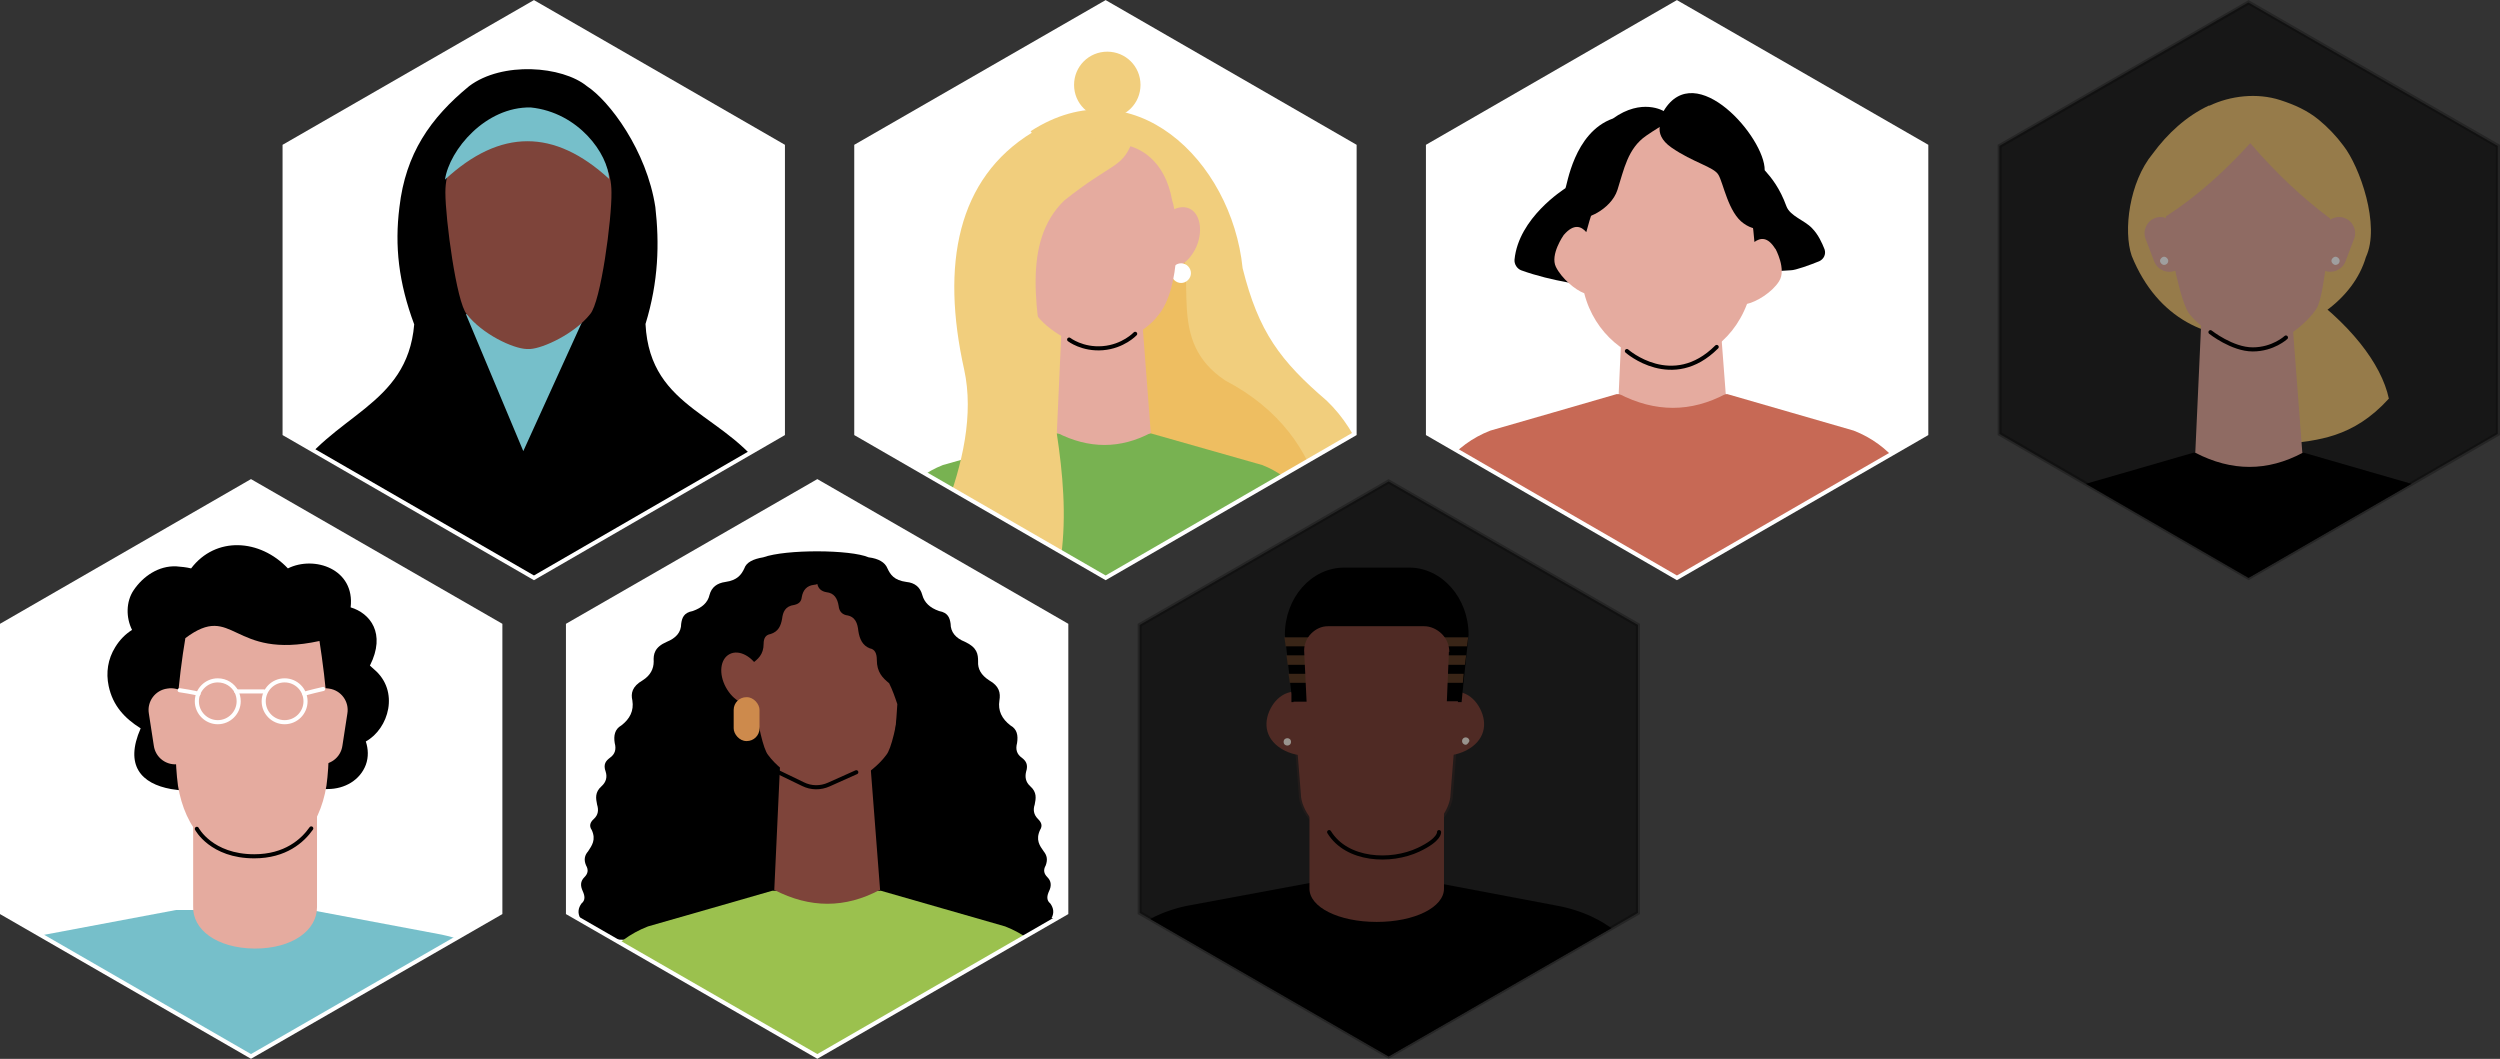 <?xml version="1.0" encoding="UTF-8"?><svg xmlns="http://www.w3.org/2000/svg" xmlns:xlink="http://www.w3.org/1999/xlink" viewBox="0 0 60.96 25.82"><rect x="0" y="0" width="60.96" height="25.82" fill="#333333" stroke="none"/><defs><style>.k,.l,.m,.n,.o,.p{stroke-width:.1px;}.k,.l,.m,.p{stroke-miterlimit:10;}.k,.m,.n,.o{fill:none;}.k,.o,.p{stroke:#fff;}.l,.q,.m{opacity:.27;}.l,.m,.n{stroke:#000;}.r{fill:#bb834d;}.s{fill:#5c3c25;}.t{fill:#5d2e3d;}.u{isolation:isolate;}.v,.p{fill:#fff;}.w,.x{fill:#7e443a;}.y{fill:#9bc14e;}.z{fill:#e5ab9f;}.aa{opacity:.75;}.ab{opacity:.5;}.ac{fill:#f1ce7d;}.x{mix-blend-mode:multiply;opacity:.2;}.ad{clip-path:url(#h);}.ae{clip-path:url(#j);}.af{clip-path:url(#e);}.ag{clip-path:url(#d);}.ah{clip-path:url(#g);}.ai{clip-path:url(#f);}.aj{clip-path:url(#i);}.ak{fill:#cd8a4c;}.n,.o{stroke-linecap:round;stroke-linejoin:round;}.al{fill:#f6ede3;}.am{fill:#c76955;}.an{fill:#f0c676;}.ao{fill:#eebe61;}.ap{fill:#76bfca;}.aq{fill:#78b251;}</style><clipPath id="d"><polygon class="p" points="6.94 3.56 6.94 10.58 13.02 14.09 19.09 10.58 19.09 3.56 13.02 .06 6.94 3.56"/></clipPath><clipPath id="e"><polygon class="p" points="20.88 3.56 20.88 10.58 26.96 14.09 33.03 10.58 33.03 3.56 26.96 .06 20.88 3.56"/></clipPath><clipPath id="f"><polygon class="p" points="34.82 3.56 34.82 10.58 40.89 14.09 46.97 10.58 46.97 3.56 40.89 .06 34.82 3.56"/></clipPath><clipPath id="g"><polygon class="l" points="48.76 3.56 48.76 10.58 54.83 14.09 60.91 10.58 60.91 3.56 54.83 .06 48.76 3.56"/></clipPath><clipPath id="h"><polygon class="l" points="27.79 15.24 27.79 22.26 33.86 25.76 39.94 22.26 39.94 15.24 33.86 11.74 27.79 15.24"/></clipPath><clipPath id="i"><polygon class="p" points="13.85 15.24 13.85 22.26 19.93 25.76 26 22.26 26 15.24 19.93 11.74 13.85 15.24"/></clipPath><clipPath id="j"><polygon class="p" points=".05 15.24 .05 22.26 6.12 25.76 12.2 22.26 12.2 15.24 6.12 11.74 .05 15.24"/></clipPath></defs><g class="u"><g id="b"><g id="c"><polygon class="v" points="6.94 3.56 6.94 10.58 13.02 14.09 19.09 10.58 19.09 3.56 13.02 .06 6.94 3.56"/><g class="ag"><path class="t" d="M20.7,17.25l-1.74-5.1c-.23-.62-.83-1.02-1.57-1.13-.01,0-.02,0-.03,0l-3.01-.49h-2.67l-3.05.5s-.03,0-.05.01c-.69.12-1.26.52-1.48,1.11l-1.74,5.1h15.35Z"/><path d="M18.78,11.7c-1-1.64-2.93-1.66-3.04-3.8.32-1.04.34-1.97.24-2.85-.21-1.38-1.12-2.59-1.67-2.95-.6-.49-2.06-.61-2.87,0-.95.78-1.55,1.65-1.7,2.95-.12.95-.02,1.84.36,2.86-.17,2.02-2.03,2.19-3.01,3.79-.29.56-.55,1.13-.61,1.86,3.81,2.35,7.98,2.96,12.91,0-.06-.72-.32-1.3-.61-1.86Z"/><polygon class="ap" points="11.36 7.66 12.76 11 14.23 7.77 11.36 7.66"/><path class="w" d="M13.42,3.24c-.19,0-.37,0-.54,0h0s0,0-.01,0h-.01s0,0,0,0c-.17,0-.35,0-.54,0-.61.03-1.46.41-1.46,1.45,0,.65.27,2.68.52,2.97.38.49,1.13.84,1.46.85h.09c.32-.02,1.08-.37,1.46-.85.26-.29.53-2.32.52-2.97,0-1.04-.86-1.42-1.46-1.45Z"/><path class="ap" d="M10.85,4.38c1.35-1.25,2.67-1.24,4-.02-.02-.6-.74-1.62-1.91-1.74-1.1-.02-1.98,1.03-2.09,1.76Z"/></g><polygon class="k" points="6.94 3.56 6.94 10.58 13.02 14.09 19.09 10.58 19.09 3.56 13.02 .06 6.94 3.56"/><polygon class="v" points="20.88 3.56 20.88 10.58 26.96 14.09 33.03 10.58 33.03 3.56 26.96 .06 20.88 3.56"/><g class="af"><path class="ac" d="M25.13,3.2c.7.83-.66,1.9-.64,5.22-.18,5.4,4.95,2.73,5.15,6.98l3.97.05c.02-1.23.42-4.07-1.26-5.68-1.13-.97-1.66-1.67-2.05-3.23-.27-2.64-2.68-4.95-5.17-3.34Z"/><path class="ao" d="M28.73,5.64c.49,1.2-.31,2.67,1.15,3.64,2.66,1.39,2.75,4.07,2.36,6l-5.15-2.85.08-5.23,1.56-1.56Z"/><path class="aq" d="M30.78,11.34s-2.71-.77-2.71-.77h-2.37s-2.7.77-2.71.77c-1.58.62-1.75,2.57-2.5,4.07h12.79c-.75-1.5-.92-3.45-2.5-4.07Z"/><path class="z" d="M28.06,10.55l-.22-2.89h-1.94l-.13,2.89c.78.4,1.55.4,2.3,0Z"/><path class="z" d="M28.39,6.51c-.27-.11-.35-.53-.19-.92.17-.4.52-.62.79-.51.27.11.35.53.19.92-.17.4-.52.62-.79.51Z"/><path class="v" d="M29.04,6.66c0,.13-.11.24-.24.24s-.24-.11-.24-.24.11-.24.24-.24.24.11.24.24Z"/><path class="z" d="M27.26,3.51c-.17,0-.33,0-.49,0h0s0,0-.01,0h-.01s0,0,0,0c-.15,0-.31,0-.49,0-.55.03-1.32.39-1.32,1.37-.1.57-.24,2.26.34,2.81.39.5,1.15.8,1.44.81h.08c.29-.02,1.1-.35,1.44-.81.56-.66.51-2.32.34-2.81-.17-.96-.79-1.34-1.32-1.37Z"/><path class="ac" d="M27.81,2.07c0,.45-.36.81-.81.81s-.81-.36-.81-.81.36-.81.81-.81.81.36.81.81Z"/><path class="ac" d="M27.6,3.48c-.25.63-.5.49-1.65,1.41-2.06,2,1.29,6.7-.63,10.51h-3.74c.82-1.49,2.41-4.2,1.93-6.39-.57-2.56-.17-4.66,1.66-5.78l2.43.25Z"/><path class="n" d="M26.07,8.28s.32.25.82.21.79-.35.79-.35"/></g><polygon class="k" points="20.88 3.56 20.88 10.58 26.96 14.09 33.03 10.58 33.03 3.56 26.96 .06 20.88 3.56"/><polygon class="v" points="34.82 3.56 34.82 10.58 40.89 14.09 46.97 10.58 46.97 3.56 40.89 .06 34.82 3.56"/><g class="ai"><path class="am" d="M45.2,10.5s-3.08-.89-3.08-.89h-2.7s-3.07.89-3.08.89c-1.8.7-1.99,2.93-2.85,4.64h14.56c-.86-1.71-1.05-3.94-2.85-4.64Z"/><path class="z" d="M42.08,9.6l-.25-3.29h-2.21l-.15,3.29c.89.46,1.76.46,2.62,0Z"/><path d="M40.57,2.71s-.53-.33-1.24.18c-.96.34-1.12,1.66-1.16,1.7-.04.03-1.14.72-1.24,1.74-.01.11.06.22.16.26.77.28,1.63.37,1.63.37,0,0,4.79-.37,4.95-.37.11,0,.47-.13.69-.22.11-.05.17-.17.13-.29-.06-.15-.15-.36-.31-.52-.18-.19-.53-.29-.62-.53-.16-.44-.36-.69-.53-.88.01-.79-1.68-2.74-2.46-1.45Z"/><path class="z" d="M43.29,6.07c-.19-.31-.37-.27-.51-.17-.11-1.55-.77-2.83-1.87-2.9-1.11-.07-1.83,1.15-2.23,2.66-.12-.14-.3-.22-.55.07,0,0-.34.48-.19.78.14.28.47.56.69.64.25.99,1.08,1.64,1.9,1.69.83.05,1.69-.43,2.07-1.43.23-.05.61-.28.78-.55.19-.29-.09-.8-.09-.8Z"/><path d="M40.57,2.87s-.33.37.19.73c.52.36,1.03.47,1.14.66.12.19.24.93.62,1.19.38.27.64.04.64.04l-.51-1.4s-.96-1.92-2.08-1.22Z"/><path d="M38.55,5.27c.04.13.73-.14.89-.64.16-.5.25-1.01.7-1.32.45-.31.62-.36.62-.36,0,0-.19-.28-.59-.04-.4.24-1.88,1.41-1.62,2.35Z"/></g><polygon class="k" points="34.82 3.56 34.82 10.58 40.89 14.09 46.97 10.58 46.97 3.56 40.89 .06 34.82 3.56"/><polygon class="q" points="48.76 3.56 48.76 10.58 54.83 14.09 60.91 10.58 60.91 3.56 54.83 .06 48.76 3.56"/><g class="ah"><path class="an" d="M53.87,2.57c-.56.26-1.02.69-1.38,1.18-.57.69-.72,1.88-.51,2.49,1.27,3.13,5.11,2.09,5.71.03.36-.77-.15-2.21-.55-2.72-.17-.23-.38-.45-.6-.63-.28-.23-.6-.37-.94-.48-.56-.18-1.21-.11-1.73.14Z"/><path class="an" d="M56.03,6.99c1.26.87,2.04,1.88,2.22,2.73-.88.97-1.75,1.01-2.52,1.11-.55-1.37-.37-2.48-.16-3.59l.47-.25Z"/><path d="M59.26,11.93s-3.08-.89-3.08-.89h-2.7s-3.07.89-3.08.89c-1.8.7-1.99,2.93-2.85,4.64h14.56c-.86-1.71-1.05-3.94-2.85-4.64Z"/><path class="z" d="M56.14,11.04l-.25-3.29h-2.21l-.15,3.29c.89.46,1.76.46,2.62,0Z"/><path class="z" d="M53.26,6.09c.08.2-.02.43-.22.51h0c-.2.08-.43-.02-.51-.22l-.21-.55c-.08-.2.02-.43.22-.51h0c.2-.08.43.02.51.22l.21.55Z"/><path class="z" d="M56.46,6.09c-.08.2.02.43.22.51h0c.2.08.43-.02.51-.22l.21-.55c.08-.2-.02-.43-.22-.51h0c-.2-.08-.43.02-.51.22l-.21.55Z"/><path class="z" d="M54.88,3.48c-.61.67-1.28,1.29-2.07,1.8.12.92.38,2.15.58,2.38.41.51,1.19.85,1.53.86h.09c.33-.03,1.09-.44,1.46-.97.17-.22.29-1.34.35-2.22-.7-.52-1.35-1.14-1.95-1.84Z"/><path class="v" d="M52.87,6.36c0,.06-.05.1-.1.1s-.1-.05-.1-.1.05-.1.1-.1.1.05.1.1Z"/><path class="v" d="M57.05,6.36c0,.06-.05.1-.1.1s-.1-.05-.1-.1.05-.1.1-.1.1.05.1.1Z"/></g><polygon class="m" points="48.76 3.56 48.76 10.58 54.83 14.09 60.91 10.58 60.91 3.56 54.83 .06 48.76 3.56"/><polygon class="q" points="27.79 15.24 27.79 22.26 33.86 25.76 39.94 22.26 39.94 15.24 33.86 11.74 27.79 15.24"/><g class="ad"><path d="M41.08,26.75c-.11-1.27-.45-4.11-3.03-4.65l-3.01-.57h-3.1s-3.01.56-3.01.56c-2.58.55-2.76,3.38-2.87,4.65h15.02Z"/><path class="w" d="M35.21,21.67c0,.45-.71.81-1.64.81s-1.64-.36-1.64-.81v-1.91h3.28v1.91Z"/><path class="w" d="M32.01,16.96c.46.24.68.73.49,1.1-.19.37-.72.47-1.18.24-.46-.24-.53-.65-.34-1.02.19-.37.57-.55,1.03-.31Z"/><path class="w" d="M35.06,16.96c-.46.24-.68.73-.49,1.1.19.37.72.47,1.18.24.46-.24.53-.65.34-1.02-.19-.37-.57-.55-1.03-.31Z"/><circle class="al" cx="31.39" cy="18.09" r=".09"/><path class="al" d="M35.83,18.07s-.04.09-.09.09-.09-.04-.09-.09.04-.09.09-.09.09.04.09.09Z"/><path d="M31.49,17.12h4.15c0-.06.17-1.64.17-1.64,0-.9-.65-1.64-1.45-1.64h-1.58c-.8,0-1.45.73-1.45,1.64l.16,1.44c0,.07,0,.14,0,.2Z"/><polygon class="r" points="33.68 15.25 33.68 15.25 33.68 15.25 33.68 15.25"/><polygon class="r" points="33.65 15.25 33.65 15.25 33.64 15.25 33.65 15.25"/><polygon class="s" points="31.45 16.65 32.47 16.65 32.47 16.43 31.42 16.43 31.45 16.65"/><polygon class="s" points="31.4 16.21 32.47 16.21 32.47 15.98 31.37 15.98 31.4 16.21"/><polygon class="s" points="31.35 15.76 32.47 15.76 32.47 15.54 31.32 15.54 31.35 15.76"/><polygon class="s" points="35.67 16.65 34.61 16.65 34.61 16.43 35.69 16.43 35.67 16.65"/><polygon class="s" points="35.72 16.21 34.61 16.21 34.61 15.98 35.75 15.98 35.72 16.21"/><polygon class="s" points="35.77 15.76 34.61 15.76 34.61 15.54 35.8 15.54 35.77 15.76"/><path class="w" d="M35.34,15.9c0-.16-.06-.32-.18-.44-.12-.12-.28-.19-.43-.19h-2.35c-.15,0-.29.06-.41.18-.11.11-.17.27-.17.41l.06,1.25h-.32s.18,2.25.18,2.25c0,.2.11.43.23.58.13.15.34.26.5.26h2.19c.16,0,.38-.11.5-.26.12-.15.23-.38.23-.58l.18-2.26h-.27s.05-1.21.05-1.21Z"/><path class="x" d="M35.26,17.12l-.19.81c-.03.12-.09.23-.2.31-.1.08-.23.12-.35.12h-1.92c-.12,0-.25-.04-.35-.12-.1-.08-.17-.19-.2-.31l-.19-.81h-.37s.18,2.25.18,2.25c0,.2.11.43.23.58.13.15.34.26.5.26h2.3c.16,0,.37-.11.5-.26.12-.15.23-.38.23-.58l.18-2.25h-.37Z"/></g><polygon class="m" points="27.79 15.24 27.79 22.26 33.86 25.76 39.94 22.26 39.94 15.24 33.86 11.74 27.79 15.24"/><polygon class="v" points="13.85 15.24 13.85 22.26 19.93 25.76 26 22.26 26 15.24 19.93 11.74 13.85 15.24"/><g class="aj"><path d="M25.64,22.39c.07-.13.05-.25-.03-.36-.1-.08-.08-.19-.03-.3.06-.12.06-.24-.04-.34-.08-.08-.11-.17-.04-.29.05-.14.03-.24-.05-.34-.1-.14-.2-.28-.09-.52.07-.11.03-.19-.05-.27-.11-.11-.12-.23-.08-.35.03-.15.06-.3-.11-.45-.11-.1-.13-.22-.1-.35.06-.18-.01-.27-.1-.34-.13-.09-.16-.21-.12-.36.03-.19,0-.34-.16-.43-.21-.16-.31-.36-.27-.61.03-.18,0-.35-.25-.49-.2-.13-.28-.28-.27-.46,0-.18-.02-.34-.32-.48-.23-.09-.35-.24-.35-.44-.02-.14-.06-.27-.28-.31-.23-.08-.36-.21-.41-.39-.05-.19-.18-.3-.39-.32-.3-.04-.39-.18-.46-.33-.06-.15-.22-.24-.46-.27-.44-.19-2.01-.2-2.57,0-.24.04-.41.12-.46.27-.07.15-.17.29-.46.33-.21.03-.34.13-.39.32-.04.18-.18.31-.41.39-.22.04-.26.17-.28.31,0,.21-.13.35-.35.44-.3.13-.33.3-.32.48,0,.18-.08.34-.27.46-.26.15-.29.32-.25.49.04.25-.06.45-.27.61-.16.09-.19.25-.16.43.04.15.01.27-.12.36-.09.07-.17.15-.1.34.04.13.01.25-.1.35-.17.15-.14.3-.11.45.04.13.03.25-.08.35-.09.08-.12.17-.05.27.11.24,0,.38-.09.52-.08.09-.11.2-.05.34.07.12.04.21-.04.29-.1.1-.1.21-.04.34.05.11.07.22-.03.3-.08.11-.1.23-.03.36.09.13-.05.37-.11.46,1.55.17,10.22.17,11.77,0-.07-.09-.21-.33-.11-.46Z"/><path class="y" d="M24.51,22.59s-3.03-.87-3.03-.87h-2.65s-3.02.87-3.03.87c-1.77.69-1.96,2.88-2.8,4.56h14.31c-.84-1.68-1.03-3.87-2.8-4.56Z"/><path class="w" d="M21.46,21.7l-.25-3.24h-2.18l-.15,3.24c.87.45,1.73.45,2.57,0Z"/><path class="w" d="M20.7,13.96c-.19,0-.36,0-.52,0h0s0,0-.01,0h-.01s0,0,0,0c-.16,0-.34,0-.52,0-.58.03-1.41.41-1.41,1.46,0,.65.26,2.7.5,2.99.36.49,1.09.84,1.4.86h.08c.31-.02,1.04-.37,1.4-.86.25-.29.51-2.34.5-2.99,0-1.05-.82-1.42-1.41-1.46Z"/><path d="M23.48,18.34c-.44-1.82-.83-3.49-1.93-4.33-1.26-.82-1.88-.56-3.01-.08-.98.85-1.53,2.1-1.92,3.46h1.51c0-.06.02-.13.04-.19-.03-.21-.04-.4-.05-.57.06-.15.12-.3.2-.44.16-.11.3-.23.3-.49,0-.14.05-.22.17-.24.19-.06.25-.2.28-.37.02-.16.07-.31.3-.34.13-.03.17-.1.18-.19.03-.17.12-.28.3-.3.03,0,.06-.01.08-.02.02.11.1.18.22.2.19.02.27.15.3.34.01.1.06.19.18.22.23.03.28.2.3.39.03.19.1.35.28.42.12.02.17.12.17.28,0,.3.14.44.3.57.08.16.14.33.2.51-.01.2-.03.42-.05.66.05.17.07.35-.01.5h1.65Z"/><path class="w" d="M17.79,15.95c-.23.12-.27.48-.09.81.18.33.5.5.73.38.23-.12.27-.48.09-.81-.18-.33-.5-.5-.73-.38Z"/><rect class="ak" x="17.89" y="17" width=".63" height="1.07" rx=".31" ry=".31"/></g><polygon class="k" points="13.85 15.24 13.85 22.26 19.93 25.76 26 22.26 26 15.24 19.93 11.74 13.85 15.24"/><polygon class="v" points=".05 15.24 .05 22.26 6.12 25.76 12.2 22.26 12.2 15.24 6.12 11.74 .05 15.24"/><g class="ae"><path class="ap" d="M14.39,27.72c-.11-1.35-.9-4.35-3.62-4.93l-3.19-.6h-3.29s-3.19.6-3.19.6c-2.73.58-3.51,3.58-3.63,4.93H14.39Z"/><path class="z" d="M4.71,19.82v2.28c-.02.56.56,1.02,1.5,1.03.93,0,1.52-.45,1.52-1.01v-2.28s-3.01-.02-3.01-.02Z"/><path d="M9.12,16.32s-.07-.06-.1-.09c.4-.79,0-1.28-.47-1.42.11-.94-.89-1.27-1.53-.95-.68-.72-1.76-.79-2.36,0-.12-.03-.24-.04-.36-.05-.43-.02-.81.24-1.04.58-.19.28-.19.67-.04.97-.16.1-.3.24-.41.42-.18.29-.23.62-.16.95.1.47.38.78.78,1.03-.4.91.02,1.35.74,1.48.81.15,3.68,0,3.82,0,.42,0,.79-.22.93-.59.07-.19.06-.39,0-.57.56-.31.83-1.23.2-1.76Z"/><polygon class="r" points="6.18 15.17 6.18 15.17 6.18 15.16 6.18 15.17"/><polygon class="r" points="6.22 16.12 6.22 16.11 6.22 16.11 6.22 16.12"/><polygon class="r" points="6.18 16.12 6.18 16.11 6.18 16.11 6.18 16.12"/><path class="z" d="M4.81,18.02c.05.29-.15.57-.45.61h0c-.29.05-.57-.15-.61-.45l-.12-.78c-.05-.29.15-.57.45-.61h0c.29-.05.57.15.61.45l.12.78Z"/><path class="z" d="M7.29,18.02c-.05.29.15.57.45.61h0c.29.05.57-.15.61-.45l.12-.78c.05-.29-.15-.57-.45-.61h0c-.29-.05-.57.15-.61.45l-.12.78Z"/><path class="z" d="M7.79,15.63c-2.16.47-2.08-.96-3.27-.07-.16.94-.33,2.49-.18,3.6.17,1.04.8,1.81,1.81,1.72,1,.08,1.64-.68,1.81-1.72.15-1.08-.02-2.57-.17-3.53Z"/></g><polygon class="k" points=".05 15.24 .05 22.26 6.12 25.76 12.2 22.26 12.2 15.24 6.12 11.74 .05 15.24"/><path class="n" d="M39.67,8.56s1.11.98,2.19-.1"/><path class="n" d="M53.9,8.1s.53.42,1.03.42.81-.29.81-.29"/><path class="n" d="M18.98,18.83l.6.29c.2.1.43.1.63.01l.67-.3"/><path class="n" d="M32.41,20.29c.43.7,1.5.75,2.18.43.53-.25.5-.43.5-.43"/><path class="n" d="M4.8,20.21s.35.67,1.4.67c.76,0,1.18-.38,1.39-.68"/><path class="o" d="M5.82,17.1c0,.28-.23.51-.51.51s-.51-.23-.51-.51.23-.51.51-.51c.2,0,.37.11.46.28.03.07.05.14.05.23Z"/><circle class="o" cx="6.94" cy="17.1" r=".51"/><line class="o" x1="6.43" y1="16.86" x2="5.76" y2="16.86"/><path class="o" d="M7.42,16.92c.06-.03.46-.12.46-.12"/><path class="o" d="M4.84,16.92c-.06-.03-.46-.09-.46-.09"/><g class="ab"><polygon class="aa" points="48.75 3.56 48.75 10.58 54.82 14.09 60.9 10.58 60.9 3.56 54.82 .06 48.75 3.56"/></g><g class="ab"><polygon class="aa" points="27.79 15.24 27.79 22.26 33.86 25.76 39.94 22.26 39.94 15.24 33.86 11.74 27.79 15.24"/></g></g></g></g></svg>